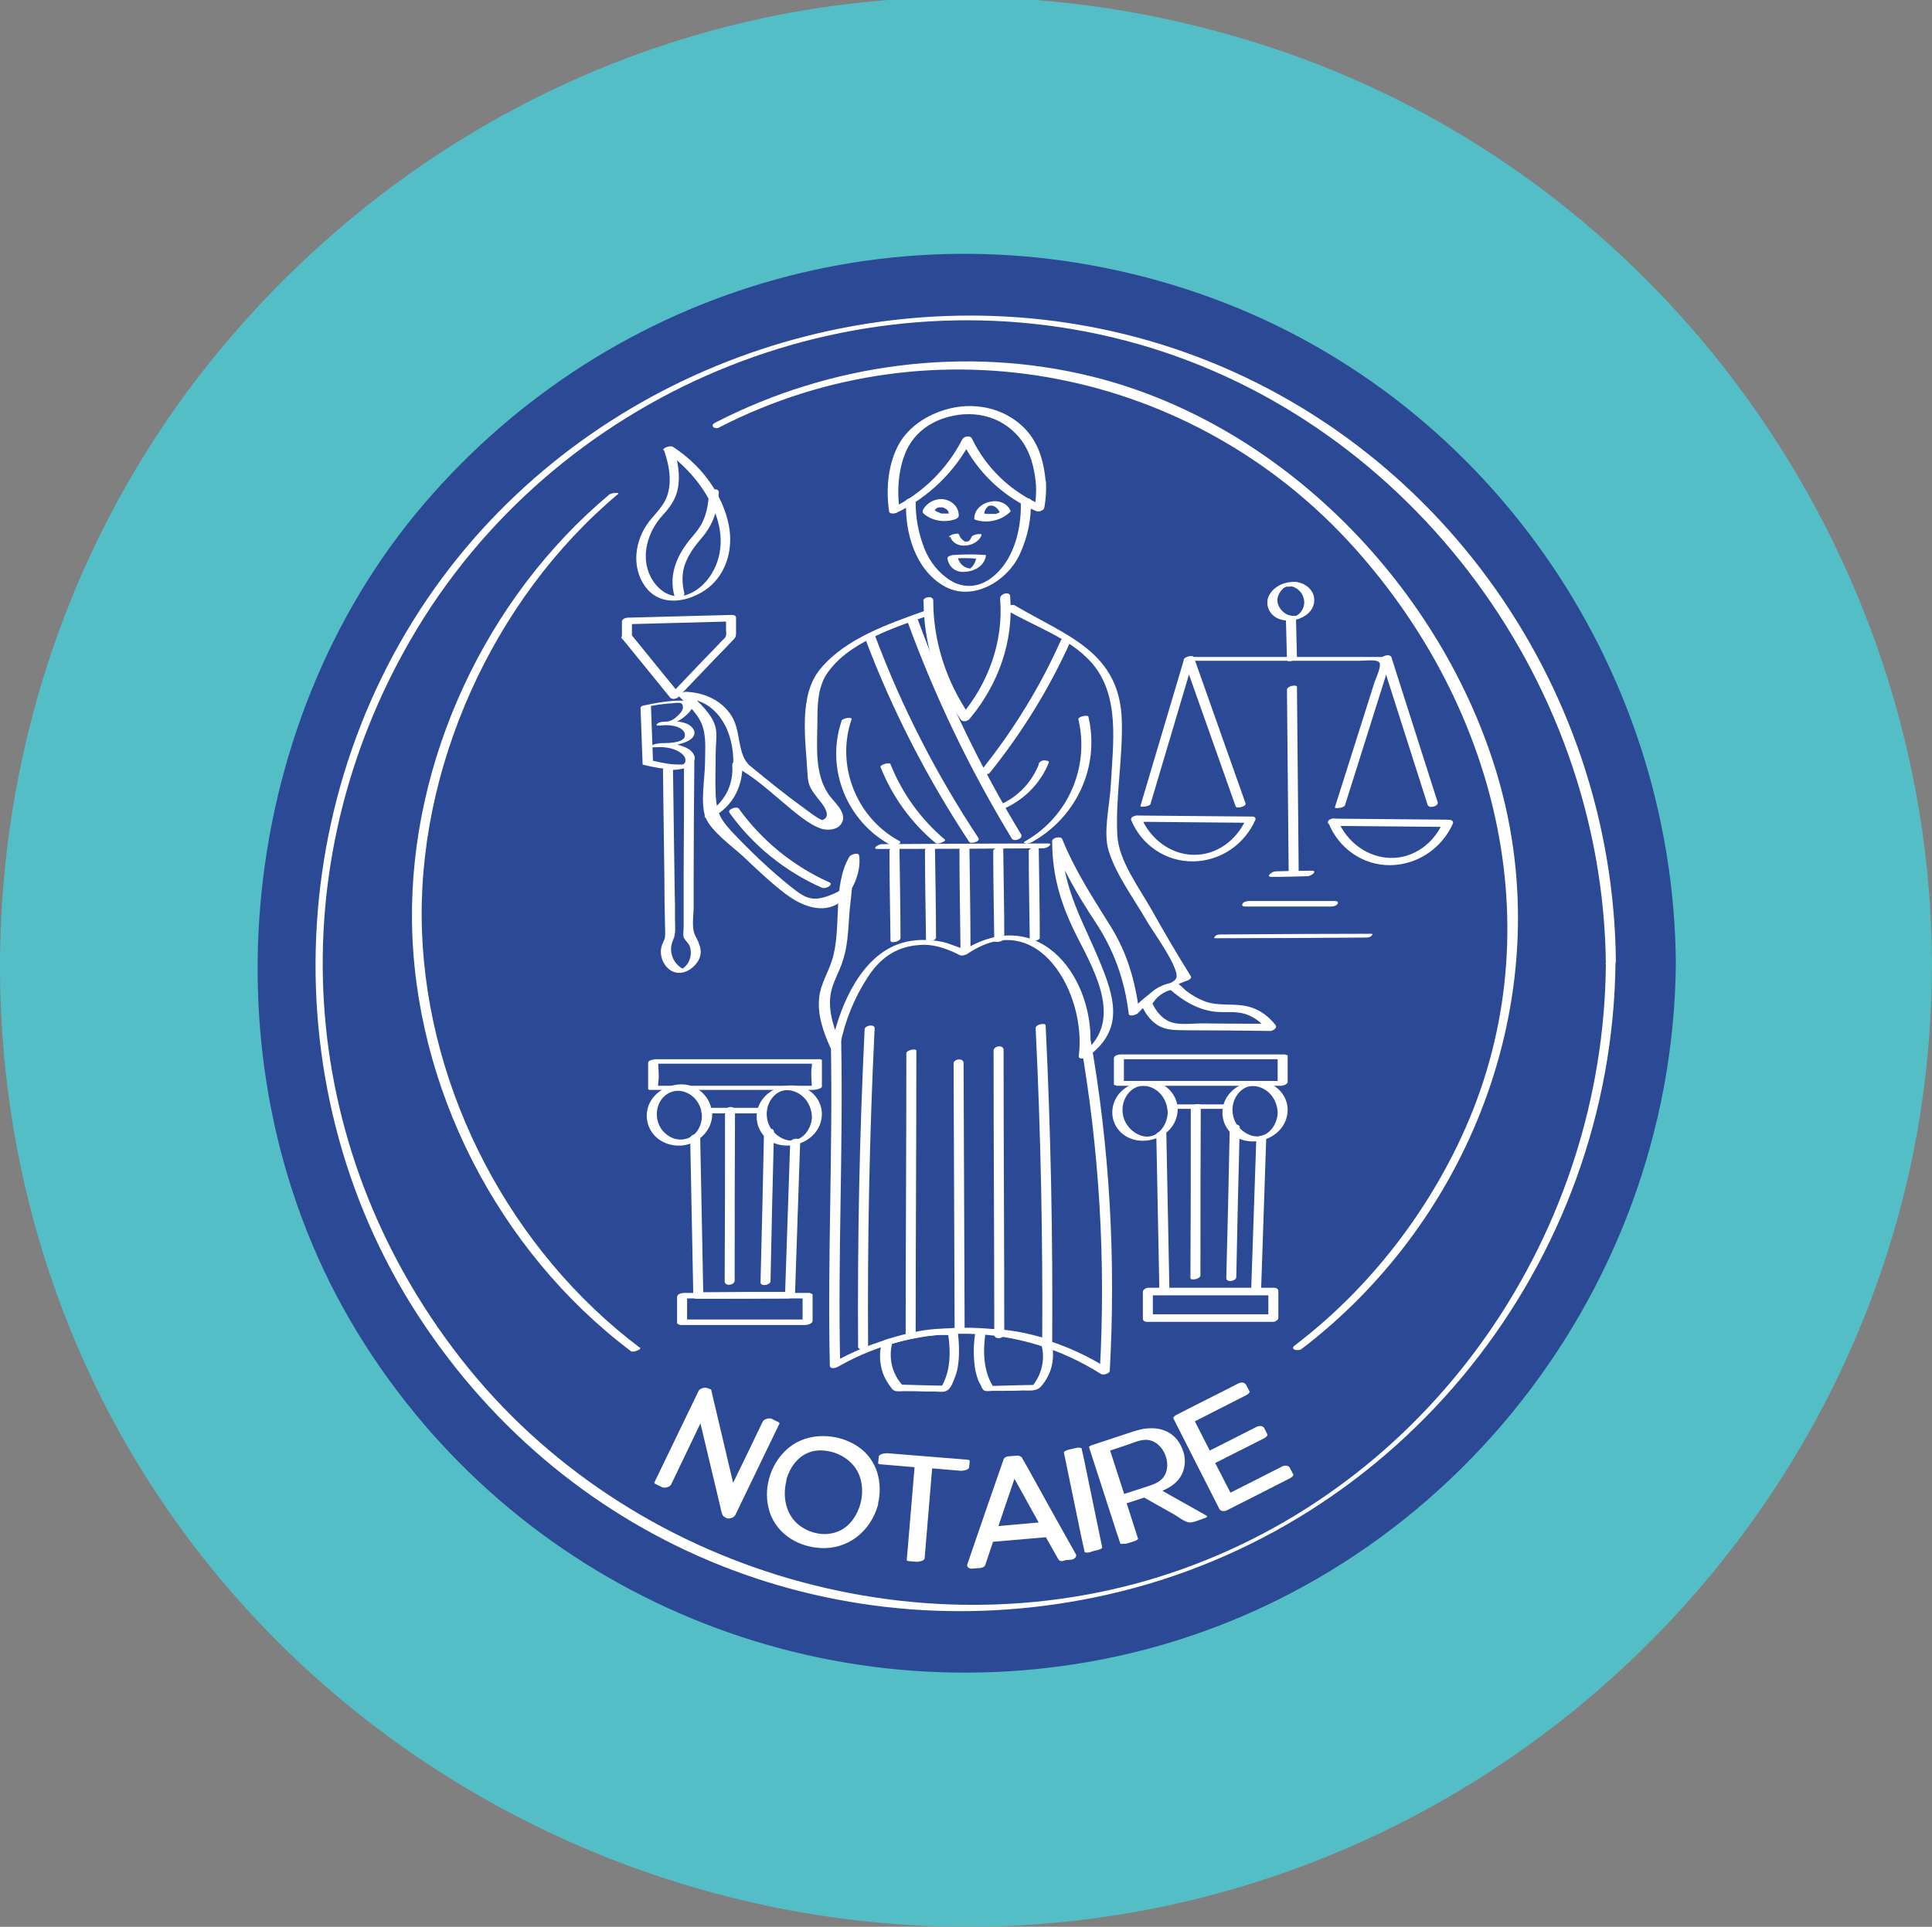 <?xml version="1.0" encoding="UTF-8"?>
<svg id="Calque_1" data-name="Calque 1" xmlns="http://www.w3.org/2000/svg" viewBox="0 0 56.04 55.9">
  <rect x="0" y="0" width="56.04" height="55.9" fill="#808080" stroke="none"/>
  <defs>
    <style>
      .cls-1 {
        fill: #54bec7;
      }

      .cls-1, .cls-2, .cls-3 {
        stroke-width: 0px;
      }

      .cls-2 {
        fill: #fff;
      }

      .cls-3 {
        fill: #2c4996;
      }
    </style>
  </defs>
  <g>
    <circle class="cls-1" cx="27.99" cy="27.95" r="27.9"/>
    <path class="cls-1" d="M55.75,27.98c-.07,11.62-7.42,22.28-18.42,26.21s-23.69.25-31-8.88C-.81,36.38-1.72,23.59,4.1,13.74,10.22,3.39,22.65-1.93,34.37.86c12.46,2.97,21.3,14.38,21.38,27.12,0,.06.29.01.29-.08-.07-11.93-7.81-22.77-19.17-26.52s-23.07-.08-30.39,8.65C-1.27,19.26-2.17,32.85,4.33,43c6.25,9.77,18.18,14.71,29.51,12.29s20.1-11.69,21.87-23.04c.22-1.44.33-2.88.33-4.34,0-.06-.29-.01-.29.08Z"/>
  </g>
  <g>
    <g>
      <circle class="cls-3" cx="27.99" cy="27.95" r="20.47"/>
      <path class="cls-3" d="M48.32,27.96c-.07,8.46-5.34,16.2-13.33,19.13s-17.35.35-22.76-6.31-6.02-15.91-1.77-23.15c4.41-7.53,13.39-11.46,21.91-9.57,9.27,2.05,15.87,10.47,15.95,19.9,0,.15.29.1.29-.02-.07-8.67-5.57-16.57-13.81-19.42s-17.05-.29-22.52,6.12-6.49,16.5-1.93,23.99,13.22,11.15,21.63,9.51c9.59-1.88,16.55-10.47,16.63-20.2,0-.15-.29-.1-.29.02Z"/>
    </g>
    <g>
      <path class="cls-2" d="M30.33,13.97c-.04-.49-.16-.97-.46-1.37-.37-.48-.94-.76-1.53-.81-.83-.08-1.81.33-2.24,1.05-.34.58-.41,1.34-.31,2,.01.08.16.06.21.04.93-.45,1.7-1.19,2.18-2.12l-.28.03c.45.92,1.22,1.64,2.16,2.04.07.03.22-.02.23-.1.05-.25.06-.5.05-.75,0-.12-.3-.05-.29.08.01.24,0,.47-.05.7l.23-.1c-.89-.38-1.62-1.07-2.04-1.94-.05-.1-.24-.06-.28.03-.44.86-1.15,1.56-2.03,1.99l.21.04c-.07-.51-.04-1.07.14-1.56.19-.53.6-.9,1.13-1.08.79-.27,1.66-.11,2.21.56.32.39.44.88.48,1.37,0,.12.3.05.29-.08Z"/>
      <path class="cls-2" d="M26.28,14.55c-.03.9.26,1.95,1.08,2.44s1.85-.11,2.22-.91c.23-.5.34-1.02.32-1.57,0-.09-.29-.04-.29.08.02.77-.21,1.7-.86,2.18-.36.27-.79.31-1.18.07-.34-.21-.6-.54-.75-.91-.18-.45-.27-.93-.26-1.42,0-.12-.29-.06-.29.04h0Z"/>
      <path class="cls-2" d="M27.08,14.86s0-.02.02-.03c0,0,.02-.03,0-.01.01-.02.02-.03.04-.05,0,0,.02-.01,0,0,0,0,.02-.01.02-.02,0,0,.03-.02.03-.02-.02,0-.02.01,0,0,0,0,0,0,.01,0,0,0,.02,0,.02-.01.01,0,0,0-.01,0,0,0,0,0,.02,0,0,0,.02,0,.03,0,.03,0-.03,0,0,0,0,0,.03,0,.03,0h-.02s.01,0,.02,0c0,0,.02,0,.03,0,0,0,.01,0,.02,0-.01,0-.02,0,0,0,.02,0,.04.01.05.02-.02,0,0,0,0,0,0,0,.01,0,.02.01.02.01.03.02.05.03-.02-.01,0,0,0,0,0,0,.01.02.02.02.01.01.02.03.03.05,0,0,0,0,0,.01,0,0,0,0,0,0,0,0,0,.02.01.02,0,.02.01.04.02.06,0,.01,0,.02,0,.03,0,0,0,.03,0,.02l.12-.11s-.04.01-.07.02c0,0-.01,0-.02,0-.02,0,.01,0,.01,0,0,0-.04,0-.05,0-.02,0-.04,0-.06,0,0,0-.03,0-.01,0,.02,0-.02,0-.02,0-.02,0-.04,0-.06,0-.01,0-.02,0-.04,0,.02,0,0,0-.01,0-.04,0-.07-.02-.11-.04,0,0-.02,0-.03-.01.01,0,0,0,0,0-.02,0-.03-.02-.05-.03-.04-.02-.08-.05-.12-.09-.02-.02-.07-.02-.1-.02-.04,0-.08.02-.11.04-.05.04-.07.1-.02.15.24.21.6.27.9.17.04-.01.12-.05.12-.11,0-.11-.04-.22-.11-.3-.08-.09-.19-.15-.3-.17-.25-.05-.52.09-.63.31-.03.06.03.11.09.12.07,0,.16-.02.19-.09Z"/>
      <path class="cls-2" d="M29.31,14.81c-.11-.23-.37-.31-.61-.25-.23.05-.43.23-.44.47,0,.02,0,.04.03.05.34.11.73.03.99-.21.02-.01.04-.04.03-.06s-.04-.03-.06-.04c-.07-.01-.15,0-.2.05-.01.01-.03.02-.04.04,0,0,0,0-.01,0-.02.02.02-.01,0,0-.01,0-.02.02-.04.02-.01,0-.03.01-.04.02-.02,0,.02,0,0,0,0,0-.02,0-.03.01,0,0-.01,0-.02,0,0,0-.04.01-.02,0,.02,0,0,0-.01,0-.01,0-.02,0-.03,0-.01,0-.02,0,0,0,0,0-.02,0-.03,0-.01,0-.02,0-.03,0,0,0-.03,0-.02,0,.02,0-.02,0-.02,0,0,0-.02,0-.02,0,0,0-.02,0-.03,0-.02,0,.02,0,0,0-.03,0-.06,0-.09-.01-.01,0-.02,0-.04,0-.01,0,0,0,0,0,0,0-.01,0-.02,0l.03.05c0-.08.03-.15.07-.21,0,0,.01-.01.02-.02,0,0,0,0,.01-.01,0,0,0,0,0,0,0,0,.01-.01.02-.02,0,0,.02-.02,0,0,0,0,.02-.01.03-.02.02-.01-.02,0,0,0,0,0,.03-.01.01,0s.01,0,.02,0c.02,0-.03,0,0,0,.03,0-.03,0,0,0,.01,0,.02,0,.03,0-.02,0,0,0,0,0,.01,0,.02,0,.03,0,0,0,.02,0,0,0,.02,0,.04.01.06.02.06.03.12.09.15.16.03.05.12.04.16.03.03,0,.15-.05.13-.11Z"/>
      <path class="cls-2" d="M27.56,15.57c.06.17.22.26.4.26.2,0,.43-.1.51-.3.02-.05-.1-.04-.12-.03-.04,0-.08.02-.11.03-.02.01-.05.02-.06.05-.01.02-.02.05-.04.07,0,.01-.02.02-.03.04,0,0-.01,0-.02.01.01,0,0,0,0,0,0,0-.01.01-.02.01.01,0,.02,0,0,0s.03-.01,0,0c-.03.01.03,0,0,0s.04,0,0,0c-.01,0-.01,0,0,0,.01,0,.01,0,0,0-.02,0,0,0,0,0,0,0-.02,0-.03,0,.01,0,0,0,0,0,0,0-.01,0-.02,0s-.01,0-.02,0c0,0-.02,0-.01,0-.03-.01-.05-.03-.07-.05-.05-.04-.08-.09-.1-.15-.02-.05-.13-.02-.16-.01-.03,0-.07.02-.1.04-.01,0-.04.03-.03.05h0Z"/>
      <path class="cls-2" d="M27.56,16.21c.26-.02.52-.03.78,0h-.03c-.01.07-.05.16-.11.23-.02.02-.04.03-.05.05.01,0-.02.01-.02,0-.02.01,0-.01-.01,0h.01s-.01,0,0,0h.02s-.01,0,0,0h-.01s.01,0,0,0c0,0-.03,0-.02,0-.19-.02-.33-.19-.35-.37,0-.04-.14,0-.16,0-.03,0-.14.03-.13.08.02.12.08.23.17.3.1.08.23.1.35.09.28-.02.56-.18.6-.48,0,0-.01-.01-.03-.01-.3-.02-.59-.02-.89,0-.06,0-.15.02-.19.07s.04.04.07.04Z"/>
      <path class="cls-2" d="M26.79,17.44c0,1.23.38,2.42,1.08,3.44.06.08.2.04.25-.02.84-1,1.29-2.26,1.18-3.57-.01-.14-.3-.07-.29.08.1,1.25-.34,2.45-1.14,3.4l.25-.02c-.67-.98-1.05-2.13-1.05-3.33,0-.15-.29-.11-.29.02h0Z"/>
      <path class="cls-2" d="M26.83,17.72c-1.04.37-2.3.8-3.03,1.68-.65.77-.43,2.08-.38,3.01.02.37.06.43.3.75.09.11.45.51.14.63-.06.02-.51-.32-.57-.37-.52-.37-1.03-.79-1.52-1.19-.4-.32-.26-1-.55-1.46s-.8-.68-1.33-.7c-.04,0-.27.07-.19.14.23.21.51.47.64.76.16.36.11.77.11,1.15,0,.44-.14,1.17.01,1.58s.79.86,1.1,1.15c.39.37.79.75,1.22,1.08.37.28.88.53,1.35.37.53-.18.87-.96.79-1.48-.02-.11-.25-.02-.28.03-.51.86-.21,2.1-.51,3.02-.12.37-.33.69-.37,1.08-.05.5.12.98.32,1.43.04.1.27.03.29-.06.14-.71.41-1.37.8-1.97s.89-.93,1.64-.94c.35,0,.72.14,1.03.3.06.03.15,0,.21-.03,2.08-1.42,3.48,1.19,3.24,2.96-.01.11.19.06.24.03,1-.72.86-1.56.44-2.6-.51-1.29-1.17-2.26-1.17-3.71l-.29.06c.33.82.76,1.57,1.25,2.31.55.83.86,1.69.98,2.68.01.1.22.03.26-.01.41-.44.89-.76,1.46-.96.05-.02.11-.07.08-.12-.4-.64-.78-1.29-1.15-1.95-.35-.62-.94-1.4-.98-2.13-.06-1.09.16-2.22.13-3.32-.05-2.02-1.61-2.47-3.11-3.36-.08-.05-.35.07-.23.14.79.47,1.79.79,2.43,1.49.88.96.65,2.39.59,3.59-.03.59-.23,1.36-.06,1.91.21.68.72,1.37,1.08,1.99.17.31,1.06,1.5.86,1.73-.14.16-.55.27-.72.4-.22.16-.41.34-.6.53h.26c-.11-.88-.35-1.7-.81-2.44-.52-.84-1.05-1.64-1.42-2.56-.04-.09-.29-.04-.29.06,0,1.05.27,1.89.74,2.81.55,1.07,1.33,2.49.1,3.38l.24.03c.27-1.96-1.21-4.28-3.37-3.21-.07.03-.15.1-.22.12-.26.07.16.03-.03,0-.22-.04-.44-.17-.67-.21-.47-.09-.98-.07-1.42.14-1.03.49-1.58,1.87-1.78,2.92l.29-.06c-.2-.45-.38-.95-.31-1.45.05-.36.26-.67.36-1.01.18-.55.15-1.12.22-1.69.05-.38.06-.95.26-1.29l-.28.03c.02.15-.01.31-.05.46-.11.4-.16.47-.57.62-.51.19-.72.03-1.11-.28-.6-.48-1.17-1.03-1.7-1.59-.32-.35-.43-.54-.46-1.04-.02-.42,0-.84,0-1.26,0-.23.05-.52-.01-.74-.1-.37-.49-.72-.76-.97l-.19.14c1.04.03,1.5,1.01,1.47,1.93,0,.03,0,.04.03.05.52.27.94.65,1.39,1.03.31.26.78.68,1.16.79.16.04.4.03.52-.11.28-.32-.19-.67-.34-.9-.4-.59-.33-1.37-.32-2.07,0-.47,0-.99.26-1.4.61-.94,2.02-1.38,3.01-1.73.19-.07.02-.17-.12-.12h0Z"/>
      <path class="cls-2" d="M25.09,18.51c.78,2.08,1.8,4.06,3.02,5.91.05.08.34-.01.27-.11-1.22-1.84-2.23-3.81-3-5.87-.04-.1-.33-.02-.29.08h0Z"/>
      <path class="cls-2" d="M26.33,18.05c.8,2.19,1.81,4.29,3.02,6.28.06.1.34,0,.27-.12-1.2-1.98-2.2-4.06-3-6.24-.04-.12-.33-.04-.29.08h0Z"/>
      <path class="cls-2" d="M30.77,18.58c-.6,1.35-1.38,2.61-2.3,3.76-.11.14.16.17.24.08.94-1.17,1.73-2.45,2.34-3.81.07-.15-.23-.14-.28-.03h0Z"/>
      <path class="cls-2" d="M30.13,22.18c-.11.28-.28.53-.49.74-.1.09-.2.18-.31.25-.05.03-.1.06-.15.09-.01,0-.02.01-.03.02,0,0-.04.02-.01,0-.02.01-.04.02-.06.03-.04.02-.12.07-.08.12.04.05.15.03.19,0,.56-.27,1-.73,1.23-1.3.03-.06-.09-.07-.13-.07-.07,0-.14.04-.16.1h0Z"/>
      <path class="cls-2" d="M24.41,20.92c-.47,1.39.16,2.93,1.45,3.61.07.04.34-.07.23-.13-1.25-.67-1.85-2.19-1.39-3.53.03-.08-.26-.04-.29.04h0Z"/>
      <path class="cls-2" d="M25.54,22.25c.34.86.89,1.62,1.6,2.21.06.05.32-.06.27-.1-.7-.59-1.24-1.34-1.58-2.19-.03-.07-.31.02-.29.08h0Z"/>
      <path class="cls-2" d="M25.46,24.63c1.6,0,3.21-.01,4.81-.02.1,0,.31-.14.12-.14-1.6,0-3.21.01-4.81.02-.1,0-.31.14-.12.14h0Z"/>
      <path class="cls-2" d="M31.28,20.87c.33,1.4-.31,2.84-1.55,3.54-.06.03-.02.05.02.06.06.02.16-.03.2-.05,1.28-.72,1.96-2.19,1.62-3.63-.02-.06-.31,0-.29.08h0Z"/>
      <path class="cls-2" d="M25.8,24.68c0,.87.02,1.74.03,2.61,0,.09.29.03.29-.08,0-.87-.02-1.74-.03-2.61,0-.09-.29-.03-.29.08h0Z"/>
      <path class="cls-2" d="M26.83,24.67c0,.87.02,1.74.03,2.61,0,.07.29.02.29-.08,0-.87-.02-1.74-.03-2.61,0-.07-.29-.02-.29.08h0Z"/>
      <path class="cls-2" d="M28.81,24.69c0,.87.02,1.74.03,2.61,0,.06.29.02.29-.08,0-.87-.02-1.74-.03-2.61,0-.06-.29-.02-.29.08h0Z"/>
      <path class="cls-2" d="M29.84,24.68c0,.87.02,1.74.03,2.61,0,.05.29,0,.29-.08,0-.87-.02-1.74-.03-2.61,0-.05-.29,0-.29.08h0Z"/>
      <path class="cls-2" d="M27.83,24.65c0,.95.02,1.9.03,2.85,0,.13.29.08.29-.03,0-.95-.02-1.9-.03-2.85,0-.13-.29-.08-.29.03h0Z"/>
      <path class="cls-2" d="M20.07,20.41c-.03-.06-.1-.07-.16-.08-.11-.01-.23,0-.35,0-.29.02-.57.07-.85.13-.03,0-.14.03-.13.08.02.55.04,1.09.06,1.64,0,0,.01.01.03.01.29.07.59.13.88.12.18,0,.41-.04.54-.17.14-.14.02-.33-.12-.41-.24-.15-.57-.17-.85-.16-.07,0-.15.02-.2.05-.04.03-.04.06.02.06.25,0,.51-.02.76-.09.14-.04.35-.1.42-.24.08-.15-.06-.29-.19-.35-.21-.09-.46-.08-.69-.06-.06,0-.14.02-.18.06-.03.03-.02.05.03.05.24,0,.49-.06.69-.2.11-.08.37-.29.31-.46-.03-.06-.31.03-.29.08.05.12-.1.26-.18.33-.1.09-.21.14-.34.14l-.16.11c.17-.02.36-.02.53.04.11.04.25.14.21.28-.02.08-.11.12-.18.14-.17.05-.36.05-.54.05l-.19.11c.22,0,.46,0,.67.1.13.06.31.18.25.35,0,.02-.02.04-.04.06,0,0-.01.01-.01,0,0,0,0,0,.01,0-.02,0,0,0-.03,0,0,0-.01,0-.03,0-.03,0-.06,0-.1,0-.15,0-.3-.02-.45-.05-.1-.02-.21-.04-.31-.07h.03c-.02-.53-.04-1.08-.06-1.63l-.13.08c.21-.05.42-.08.64-.1.09,0,.19-.02.28-.02.04,0,.1,0,.12.05.04.07.31-.04.29-.08Z"/>
      <path class="cls-2" d="M19.23,22.33c.01,1.02.03,2.04.04,3.05,0,.5.01,1,.02,1.5,0,.12.02.27-.02.38-.02.05-.05.11-.07.16-.05.15-.04.32.03.47.21.44.68.43.97.06.22-.28.11-.53-.03-.8-.12-.23-.05-.57-.05-.83s0-.52,0-.77c0-1.15.01-2.31.02-3.46,0-.07-.25.02-.28.05-.09.11-.3.08-.43.09-.08,0-.31.13-.13.12.27-.02.63,0,.82-.23l-.28.05c0,1.05,0,2.11-.01,3.16,0,.52,0,1.03,0,1.55,0,.09-.02.23,0,.31.04.1.14.16.18.27.09.28-.04.6-.33.7l.19-.02c-.33-.14-.5-.52-.35-.86.09-.19.06-.38.06-.6,0-.28,0-.56-.01-.84-.02-1.2-.03-2.39-.05-3.59,0-.05-.29,0-.29.08Z"/>
      <path class="cls-2" d="M18.05,18.53c.46.57.93,1.14,1.39,1.71.06.07.2.03.25-.03.35-.37.71-.74,1.06-1.11.18-.18.36-.37.53-.55.08-.08.07-.14.07-.25v-.38c0-.07-.07-.08-.13-.08-1.01.03-2.01.05-3.02.08-.05,0-.16.04-.16.11v.47c0,.14.29.08.29-.03v-.47l-.16.11c1.01-.03,2.01-.05,3.02-.08l-.13-.08v.33s.01.12,0,.16c-.02.06-.05.09-.1.13-.17.18-.34.36-.51.53-.33.35-.67.7-1,1.05l.25-.03c-.46-.57-.93-1.14-1.39-1.71-.07-.09-.35.02-.27.12Z"/>
      <path class="cls-2" d="M19.26,13.06c.14.4.23.85.11,1.27-.1.34-.34.54-.55.81-.41.54-.51,1.31-.11,1.87.45.63,1.3.46,1.84.04.58-.47.74-1.25.56-1.95-.23-.89-.82-1.63-1.58-2.13-.07-.05-.33.07-.27.1,1.07.71,2.16,2.29,1.38,3.58-.18.3-.51.59-.87.64-.4.06-.73-.23-.9-.56-.3-.6-.08-1.31.35-1.78.21-.23.38-.46.44-.77.08-.4,0-.81-.13-1.2-.03-.08-.31,0-.29.08Z"/>
      <path class="cls-2" d="M19.85,17.21c-.07-.29-.08-.59.03-.87s.28-.51.47-.73c.33-.38.48-.82.5-1.33,0-.14-.29-.09-.29.03-.01.29-.06.59-.19.85-.1.2-.24.35-.38.52-.37.47-.59,1-.43,1.6.03.12.32.05.29-.08h0Z"/>
      <path class="cls-2" d="M20.65,23.72c.3-.16.55-.4.7-.7.14-.28.2-.59.18-.9,0-.07-.13-.06-.17-.05-.06.02-.13.06-.12.13.02.26-.03.54-.15.78-.08.15-.18.29-.31.41-.05.04-.1.08-.15.12-.02.02-.04.03-.07.04-.01,0-.02.01-.04.02-.03.02.02,0,0,0-.05.03-.11.08-.07.14.04.05.15.04.19.01h0Z"/>
      <path class="cls-2" d="M21.16,23.58c.68.95,1.61,1.7,2.67,2.17.06.03.15.01.21-.03.04-.02.09-.09.02-.12-1.05-.47-1.96-1.21-2.63-2.14-.06-.08-.34.02-.27.12h0Z"/>
      <path class="cls-2" d="M33.11,29.16c.1.22.24.43.45.57.28.18.57.15.89.16.8,0,1.6.01,2.4.02.07,0,.21-.09.15-.17-.24-.31-.57-.52-.96-.57-.36-.05-.72.01-1.07-.11-.19-.07-.37-.17-.53-.29-.1-.07-.2-.2-.3-.25-.07-.03-.12-.02-.19,0-.35.07-.65.29-.82.6-.08.14.22.15.28.03.13-.23.35-.4.61-.44l-.1-.02c.37.33.81.6,1.31.66.26.03.52-.01.78.04.3.06.55.24.74.48l.15-.17c-.68,0-1.36,0-2.04-.01-.29,0-.66.06-.93-.05-.24-.1-.4-.31-.51-.54-.06-.13-.35-.04-.29.08Z"/>
      <path class="cls-2" d="M24.1,30.25c.06,3.13-.1,6.25-.03,9.37,0,.11.18.07.24.03,2.37-1.36,5.33-1.25,7.62.21.06.04.25,0,.26-.09.18-3.24,0-6.49-.57-9.68-.02-.11-.31-.04-.29.08.56,3.18.75,6.41.57,9.64l.26-.09c-2.42-1.55-5.55-1.59-8.03-.17l.24.03c-.07-3.13.09-6.25.03-9.37,0-.13-.29-.07-.29.03h0Z"/>
      <path class="cls-2" d="M25.08,29.86c-.15,3.07-.21,6.14-.19,9.21,0,.13.29.08.29-.03-.02-3.07.04-6.14.19-9.21,0-.13-.29-.08-.29.03h0Z"/>
      <path class="cls-2" d="M26.29,30.56c0,2.75-.02,5.49-.02,8.24,0,.07.29.02.29-.08,0-2.75.02-5.49.02-8.24,0-.07-.29-.02-.29.08h0Z"/>
      <path class="cls-2" d="M30.04,29.83c.15,3.06.21,6.13.19,9.19,0,.12.29.06.29-.04.02-3.08-.04-6.16-.19-9.23,0-.09-.3-.03-.29.08h0Z"/>
      <path class="cls-2" d="M28.82,30.48c0,2.75.02,5.49.02,8.24,0,.16.29.12.29-.02,0-2.75-.02-5.49-.02-8.24,0-.16-.29-.12-.29.02h0Z"/>
      <path class="cls-2" d="M27.66,30.86c.01,2.57.02,5.15.03,7.72,0,.16.3.12.29-.02-.01-2.57-.02-5.15-.03-7.72,0-.16-.3-.12-.29.02h0Z"/>
      <path class="cls-2" d="M25.58,38.96c-.08.27-.07.57.02.85.05.15.13.29.22.41.03.04.06.09.11.12.07.04.21.02.29.02.2,0,.4,0,.6.01.09,0,.19,0,.28,0s.21.02.3,0c.15-.03.22-.21.27-.34.05-.12.09-.24.11-.36.06-.35.04-.71,0-1.06,0-.04-.06-.05-.09-.05-.67-.06-1.34.1-1.98.3-.05.01-.14.06-.12.12s.12.06.17.04c.59-.18,1.2-.33,1.83-.28l-.09-.05c.08.54.08,1.11-.22,1.59l.19-.08c-.45,0-.91-.02-1.36-.03l.08.03c-.32-.34-.43-.82-.3-1.27.03-.12-.26-.08-.29.03Z"/>
      <path class="cls-2" d="M30.2,38.98c.13.45.02.93-.3,1.28l.19-.08c-.45,0-.91.02-1.36.03l.08.02c-.3-.47-.3-1.06-.22-1.6l-.17.09c.61-.05,1.23.11,1.81.28.07.02.15,0,.2-.03.03-.02.1-.08.03-.1-.65-.2-1.32-.35-2-.3-.05,0-.16.04-.17.09-.05.31-.06.63-.02.95.01.12.04.24.08.36.02.07.05.14.09.2.02.05.05.12.09.16.06.05.2.02.27.02.1,0,.2,0,.3,0,.2,0,.39,0,.59-.01.18,0,.38.03.51-.12.09-.1.16-.22.22-.34.14-.3.16-.66.07-.98-.03-.09-.32-.01-.29.08Z"/>
      <g>
        <path class="cls-2" d="M37.26,31.36h-4.75l.09.03v-.77l-.2.11h4.75l-.09-.03v.77c0,.07.29.02.29-.08v-.77s-.07-.03-.09-.03h-4.75c-.06,0-.2.03-.2.11v.77s.07.03.09.03h4.75c.09,0,.31-.14.12-.14Z"/>
        <path class="cls-2" d="M36.95,38.13h-3.64l.13.1v-.77l-.16.12h3.64l-.13-.1v.77c0,.15.29.11.29-.02v-.77c0-.08-.07-.1-.13-.1h-3.64c-.06,0-.16.05-.16.12v.77c0,.08.07.1.13.1h3.64c.17,0,.22-.22.02-.22Z"/>
        <path class="cls-2" d="M33.87,32.27c0,.27-.17.59-.44.68s-.57-.08-.72-.29c-.18-.24-.2-.58-.05-.84.14-.24.38-.37.65-.3.34.09.55.41.56.75,0,.06.29.01.29-.08,0-.36-.25-.69-.6-.79-.37-.11-.83.02-1.09.32-.24.28-.28.69-.07,1,.22.32.61.43.98.35.43-.09.77-.42.78-.88,0-.06-.29-.01-.29.08Z"/>
        <path class="cls-2" d="M37.06,32.27c0,.27-.16.57-.43.67s-.57-.07-.73-.28c-.18-.24-.2-.58-.05-.84.14-.24.38-.37.65-.29.34.09.55.41.56.75,0,.07.29.02.29-.08,0-.36-.25-.69-.6-.79-.38-.11-.83.01-1.09.32-.24.28-.27.69-.07,1,.21.33.61.44.98.36.43-.09.77-.43.78-.88,0-.07-.29-.02-.29.08Z"/>
        <path class="cls-2" d="M33.94,32.17c.53,0,1.06,0,1.58,0,.06,0,.16-.02.19-.07.04-.05-.03-.06-.07-.06-.53,0-1.06,0-1.58,0-.06,0-.16.02-.19.07-.04.05.03.06.07.06h0Z"/>
        <path class="cls-2" d="M33.54,32.92c.03,1.53.06,3.06.09,4.58,0,.03.07.03.09.03.89,0,1.77,0,2.66-.01.06,0,.2-.03.2-.11.05-1.48.1-2.96.15-4.44,0-.06-.29-.02-.29.08-.05,1.48-.1,2.96-.15,4.44l.2-.11c-.89,0-1.77,0-2.66.01l.09.03c-.03-1.53-.06-3.06-.09-4.58,0-.07-.29-.02-.29.08h0Z"/>
        <path class="cls-2" d="M34.54,32.15c0,1.64,0,3.28-.01,4.93,0,.08.29.03.29-.08,0-1.64,0-3.28.01-4.93,0-.08-.29-.03-.29.08h0Z"/>
        <path class="cls-2" d="M35.67,32.74c-.03,1.45-.06,2.89-.1,4.34,0,.14.29.09.29-.03.03-1.45.06-2.89.1-4.34,0-.14-.29-.09-.29.03h0Z"/>
      </g>
      <g>
        <path class="cls-2" d="M23.79,31.5h-4.63s-.08,0-.11,0c-.04-.01.04.05.04.02,0-.03,0-.06,0-.09.04-.21,0-.46,0-.67l-.24.1h4.63s.08,0,.11,0c.04.01-.04-.05-.04-.02,0,.03,0,.06,0,.09-.04.21,0,.46,0,.67,0,.04.29,0,.29-.08v-.77s-.04-.02-.05-.02h-4.75c-.05,0-.24.02-.24.1v.77s.04.02.05.02h4.75c.06,0,.33-.12.19-.12Z"/>
        <path class="cls-2" d="M23.48,38.28h-3.64l.09.04v-.77l-.2.12h3.64l-.09-.04v.77c0,.08.29.03.29-.08v-.77s-.07-.04-.09-.04h-3.64c-.07,0-.2.03-.2.12v.77s.07.04.09.04h3.64c.1,0,.31-.15.12-.15Z"/>
        <path class="cls-2" d="M20.36,32.37c0,.28-.15.57-.43.66s-.55-.03-.72-.24c-.18-.23-.21-.56-.07-.82.13-.23.38-.37.65-.31.33.07.56.38.57.71,0,.13.29.08.29-.03,0-.38-.24-.7-.59-.83s-.82,0-1.08.29-.29.7-.09,1.02.61.47.98.4c.43-.08.78-.44.79-.89,0-.13-.29-.08-.29.03Z"/>
        <path class="cls-2" d="M23.55,32.39c0,.27-.16.57-.43.67s-.57-.07-.73-.28c-.18-.24-.2-.58-.05-.84.14-.24.38-.37.65-.29.34.09.55.41.56.75,0,.07.29.02.29-.08,0-.36-.25-.69-.6-.79-.38-.11-.83.01-1.09.32-.24.28-.27.69-.07,1,.21.33.61.44.98.36.43-.09.77-.43.78-.88,0-.07-.29-.02-.29.08Z"/>
        <path class="cls-2" d="M20.43,32.3c.53,0,1.06,0,1.58,0,.06,0,.16-.02.19-.08s-.03-.08-.08-.08c-.53,0-1.06,0-1.58,0-.06,0-.16.02-.19.08s.03.08.08.08h0Z"/>
        <path class="cls-2" d="M20.02,33.02c.03,1.53.06,3.06.09,4.58,0,.05.04.08.09.08.89,0,1.77,0,2.66-.01.06,0,.2-.03.2-.11.05-1.48.1-2.96.15-4.44,0-.14-.29-.09-.29.03-.05,1.48-.1,2.96-.15,4.44l.2-.11c-.89,0-1.77,0-2.66.01l.09.08c-.03-1.53-.06-3.06-.09-4.58,0-.14-.29-.09-.29.03h0Z"/>
        <path class="cls-2" d="M21.03,32.24c0,1.64,0,3.28-.01,4.93,0,.16.29.12.29-.02,0-1.64,0-3.28.01-4.93,0-.16-.29-.12-.29.02h0Z"/>
        <path class="cls-2" d="M22.16,32.86c-.03,1.45-.06,2.89-.1,4.34,0,.14.29.08.29-.03.03-1.45.06-2.89.1-4.34,0-.14-.29-.08-.29.03h0Z"/>
      </g>
      <path class="cls-2" d="M33.37,23.33c.42-1.41.84-2.83,1.26-4.24l-.24.08h5.05c.13,0,.51-.05.57.05.07.11-.1.45-.14.57-.12.39-.25.78-.37,1.17-.26.82-.52,1.64-.78,2.46-.02.05.26.02.29-.05.45-1.43.9-2.85,1.35-4.28,0-.03-.03-.03-.05-.03h-5.73c-.05,0-.22.02-.24.08-.42,1.41-.84,2.83-1.26,4.24-.02.05.26.02.29-.05h0Z"/>
      <path class="cls-2" d="M40.07,19.15c.45,1.4.89,2.8,1.34,4.2.04.12.33.04.29-.08-.45-1.4-.89-2.8-1.34-4.2-.04-.12-.33-.04-.29.08h0Z"/>
      <path class="cls-2" d="M34.34,19.15c.5,1.41,1,2.83,1.5,4.24.03.09.32,0,.29-.08-.5-1.41-1-2.83-1.5-4.24-.03-.09-.32,0-.29.08h0Z"/>
      <path class="cls-2" d="M32.81,23.79c.3.73,1.01,1.21,1.8,1.2s1.49-.49,1.8-1.2c.03-.06-.02-.1-.08-.1-1.11-.01-2.21-.02-3.32-.03-.06,0-.16.02-.19.08-.02.06.02.1.08.1,1.11.01,2.21.02,3.32.03l-.08-.1c-.27.6-.84,1.04-1.52,1.03s-1.27-.48-1.52-1.09c-.05-.11-.33-.03-.29.08Z"/>
      <path class="cls-2" d="M38.54,23.89c.3.73,1,1.22,1.79,1.21s1.49-.49,1.81-1.2c.04-.09-.06-.12-.13-.12-1.11-.01-2.21-.02-3.32-.03-.17,0-.22.21-.03.21,1.11.01,2.21.02,3.32.03l-.13-.12c-.27.6-.84,1.03-1.51,1.02s-1.27-.46-1.53-1.08c-.05-.13-.34-.05-.29.08Z"/>
      <path class="cls-2" d="M37.33,20.01c.02,1.79.03,3.59.05,5.38l.2-.12c-.19,0-.39,0-.58.01l-.11.16c.35,0,.7-.01,1.04-.02.1,0,.31-.16.11-.16-.35,0-.7.01-1.04.02-.1,0-.31.16-.11.16s.39,0,.58-.01c.07,0,.2-.03.2-.12-.02-1.79-.03-3.59-.05-5.38,0-.08-.29-.03-.29.08h0Z"/>
      <path class="cls-2" d="M37.3,17.98c.01.39.02.78.03,1.17,0,.07.29.02.29-.08-.01-.39-.02-.78-.03-1.17,0-.07-.29-.02-.29.08h0Z"/>
      <path class="cls-2" d="M37.57,16.88c-.28-.01-.59.11-.74.36-.13.21-.07.48.12.63.38.31,1.21.06,1.17-.5-.02-.28-.29-.47-.55-.49-.07,0-.15.02-.2.05-.05.03-.04.07.02.07.18.01.35.14.41.31.07.18.02.38-.13.51-.03.02-.05.04-.09.05.02,0,0,0-.01,0-.02,0,.03,0-.01,0,0,0,.03,0,0,0-.04,0,.02,0-.02,0-.08,0-.17-.02-.24-.06-.16-.1-.28-.28-.24-.47.02-.1.08-.19.15-.26.02-.02.04-.03.06-.04.02-.01-.02.01.02-.01,0,0,.04-.02.02-.01,0,0,.03-.01,0,0,0,0,.05-.01.02,0,.01,0,.03,0,.05,0,.07,0,.15-.02.2-.05.04-.03.04-.07-.02-.07Z"/>
      <path class="cls-2" d="M36.12,26.3h2.49c.06,0,.16-.02.19-.08s-.02-.08-.08-.08h-2.49c-.06,0-.16.02-.19.08s.02.08.08.08h0Z"/>
      <path class="cls-2" d="M35.27,27.22c1.44,0,2.88-.01,4.31-.02.06,0,.17,0,.2-.05.03-.03.06-.06-.02-.06-1.44,0-2.88.01-4.31.02-.06,0-.17,0-.2.05-.03.03-.06.06.02.06h0Z"/>
    </g>
    <path class="cls-2" d="M46.58,27.98c-.07,7.75-4.92,14.91-12.28,17.54s-16.05.15-20.93-6.1-5.23-14.34-1.46-20.86c4.13-7.15,12.72-10.77,20.73-8.68s13.86,9.7,13.94,18.1c0,.06.29.02.29-.08-.07-8.13-5.38-15.48-13.19-17.91-7.22-2.24-15.31.13-20.17,5.91-5.24,6.24-5.82,15.44-1.38,22.27s12.34,9.81,19.96,8.1c8.57-1.92,14.69-9.62,14.77-18.38,0-.06-.29-.02-.29.08Z"/>
    <g>
      <g>
        <path class="cls-2" d="M18.56,39.1c-3.74-2.82-6.15-7.41-6.32-12.08s2.03-9.62,5.69-12.69c.06-.05-.21-.03-.26.02-3.57,2.99-5.77,7.7-5.72,12.35.05,4.82,2.49,9.59,6.35,12.5.07.05.32-.06.27-.1h0Z"/>
        <path class="cls-2" d="M20.86,12.4c6.25-3.21,13.78-1.7,18.44,3.51,4.19,4.68,5.81,11.26,3.07,17.12-1.09,2.33-2.76,4.44-4.81,6-.16.12.08.18.19.11,5.02-3.83,7.49-10.46,5.7-16.59-1.6-5.47-6.23-10.26-11.79-11.63-3.66-.9-7.57-.38-10.91,1.34-.18.09-.02.21.12.14h0Z"/>
      </g>
      <g>
        <g>
          <path class="cls-2" d="M20.49,40.37l.72,3.05,1.06-2.19.2.1-1.28,2.65-.08-.04-.73-3.05-1.05,2.19-.2-.1,1.28-2.65.09.04Z"/>
          <path class="cls-2" d="M20.35,40.41c.21.89.42,1.78.63,2.67l.09.38c.02.1.26,0,.29-.06.35-.73.7-1.46,1.06-2.19l-.26.09.2.1-.03-.04c-.43.88-.85,1.77-1.28,2.65l.26-.09s-.05-.02-.07-.03c0,0,.02.03.01.01,0-.01,0-.03-.01-.05,0-.06-.03-.13-.05-.19l-.17-.72-.4-1.67-.1-.41c-.02-.1-.26,0-.29.06-.35.73-.7,1.46-1.05,2.19l.26-.09-.2-.1.03.04c.43-.88.85-1.77,1.28-2.65l-.26.09.09.04c.07.04.34-.08.23-.13l-.09-.04c-.07-.03-.23.01-.26.09-.43.88-.85,1.77-1.28,2.65,0,.02.01.04.03.04l.2.1c.07.03.23-.01.26-.09.35-.73.7-1.46,1.05-2.19l-.29.06c.22.92.44,1.85.66,2.77.02.08.03.16.06.23.02.06.05.07.12.11s.23-.01.26-.09c.43-.88.85-1.77,1.28-2.65,0-.02-.01-.04-.03-.04l-.2-.1c-.07-.03-.23.01-.26.09-.35.73-.7,1.46-1.06,2.19l.29-.06c-.21-.89-.42-1.78-.63-2.67l-.09-.38c-.02-.09-.31-.01-.29.08Z"/>
        </g>
        <g>
          <path class="cls-2" d="M25.31,43.67c-.2.75-.86,1.34-1.82,1.09s-1.25-1.1-1.05-1.85c.2-.76.86-1.34,1.82-1.09.96.25,1.26,1.08,1.05,1.85ZM22.65,42.98c-.16.64.08,1.38.89,1.59.81.21,1.39-.31,1.55-.95.17-.66-.08-1.37-.89-1.58-.82-.21-1.38.27-1.55.95Z"/>
          <g>
            <path class="cls-2" d="M25.16,43.69c-.15.56-.59,1.03-1.2,1.04s-1.19-.36-1.37-.96c-.15-.51-.02-1.12.34-1.52.42-.47,1.12-.47,1.65-.17.57.33.74.99.59,1.61-.03.13.26.09.29-.03.16-.63-.01-1.31-.57-1.69-.59-.4-1.45-.43-2.01.03-.5.41-.74,1.11-.59,1.74.16.7.8,1.13,1.5,1.17.81.05,1.47-.49,1.68-1.26.04-.13-.26-.09-.29.03Z"/>
            <path class="cls-2" d="M22.51,42.99c-.13.54.02,1.13.49,1.46.52.36,1.27.35,1.76-.06.42-.36.63-.97.5-1.51-.14-.61-.72-.97-1.32-1-.71-.03-1.25.44-1.43,1.11-.03.13.26.09.29-.03.12-.46.45-.86.95-.88s1.02.27,1.19.76c.15.44.04.97-.26,1.32-.35.41-.93.44-1.38.17-.48-.28-.62-.85-.49-1.37.03-.13-.26-.09-.29.03Z"/>
          </g>
        </g>
        <g>
          <path class="cls-2" d="M26.68,42.52l-1.06-.09.02-.2,2.35.19-.02.2-1.06-.09-.23,2.73-.23-.02.23-2.73Z"/>
          <path class="cls-2" d="M26.77,42.45c-.35-.03-.71-.06-1.06-.09l.05.02.02-.2-.24.1c.78.06,1.56.13,2.35.19l-.05-.02-.02.2.24-.1-1.06-.09c-.06,0-.23.02-.24.1-.07.8-.13,1.59-.2,2.39l-.03.34.24-.1-.23-.02.05.02.2-2.39.03-.34s-.28-.01-.29.08l-.2,2.39-.03.34s.05.02.05.02l.23.02c.06,0,.23-.02.24-.1.07-.8.13-1.59.2-2.39l.03-.34-.24.1,1.06.09c.06,0,.23-.02.24-.1l.02-.2s-.05-.02-.05-.02c-.78-.06-1.56-.13-2.35-.19-.06,0-.23.02-.24.1l-.02.2s.05.02.05.02c.35.03.71.06,1.06.09.06,0,.16-.01.2-.05.04-.03.05-.06-.02-.07Z"/>
        </g>
        <g>
          <path class="cls-2" d="M30.83,45.15l-.39-.69-1.75.15-.25.75-.24.02,1.06-3.04.25-.02,1.57,2.81-.24.02ZM30.34,44.26l-.94-1.71-.63,1.85,1.57-.14Z"/>
          <g>
            <path class="cls-2" d="M30.96,45.08l-.39-.69s-.08-.05-.12-.04l-1.75.15c-.05,0-.13.03-.15.09l-.25.75.15-.09-.24.02.13.13c.31-.89.62-1.78.92-2.66l.13-.38-.15.09.25-.02-.12-.04c.46.82.92,1.64,1.37,2.46l.2.35.14-.17-.24.02c-.16.01-.22.24-.02.22l.24-.02c.08,0,.2-.08.14-.17-.46-.82-.92-1.64-1.37-2.46l-.2-.35s-.08-.05-.12-.04l-.25.02c-.05,0-.13.03-.15.09-.31.89-.62,1.78-.92,2.66l-.13.38c-.03.08.05.13.13.13l.24-.02c.05,0,.13-.03.15-.09l.25-.75-.15.09,1.75-.15-.12-.04.39.69c.07.12.34,0,.26-.13Z"/>
            <path class="cls-2" d="M30.47,44.19c-.28-.5-.55-1-.83-1.5l-.12-.21c-.05-.09-.24-.04-.27.05-.18.54-.37,1.08-.55,1.62l-.08.23c-.03.08.05.13.13.13.52-.05,1.05-.09,1.57-.14.06,0,.15-.05.16-.12s-.08-.1-.13-.1c-.52.05-1.05.09-1.57.14l.13.13c.18-.54.37-1.08.55-1.62l.08-.23-.27.05c.28.5.55,1,.83,1.5l.12.21c.06.12.34,0,.26-.13Z"/>
          </g>
        </g>
        <g>
          <path class="cls-2" d="M31.6,44.97l-.6-2.88.22-.05.6,2.88-.22.05Z"/>
          <path class="cls-2" d="M31.75,44.94c-.17-.84-.35-1.68-.52-2.52l-.08-.36-.17.09.22-.05h-.12c.17.83.35,1.66.52,2.5l.08.36.17-.09-.22.05s-.17.03-.17.08c0,.05.09.03.12.03l.22-.05s.18-.04.17-.09c-.17-.84-.35-1.68-.52-2.52l-.08-.36s-.1-.02-.12-.01l-.22.05s-.18.04-.17.09c.17.84.35,1.68.52,2.52l.08.36c.01.06.3,0,.29-.08Z"/>
        </g>
        <g>
          <path class="cls-2" d="M34.89,44.04l-.28.09-1.31-.75-.76.25.34,1.06-.22.07-.91-2.8c.41-.13.82-.27,1.23-.4.61-.2,1.06.14,1.2.57.15.45-.02.95-.63,1.15l1.33.75ZM32.47,43.43l.99-.32c.49-.16.61-.5.49-.9-.1-.33-.44-.6-.9-.45l-1.02.33.43,1.33Z"/>
          <g>
            <path class="cls-2" d="M34.84,44.01l-.28.09.19-.02-1.19-.68s-.09-.06-.14-.08c-.08-.02-.19.03-.28.06l-.66.21s-.11.04-.1.07l.34,1.06.1-.07-.22.07h.19c-.26-.83-.53-1.64-.79-2.45l-.12-.36-.1.07c.4-.13.8-.27,1.21-.39.32-.09.66.02.87.28.39.48.22,1.18-.37,1.38,0,0-.13.05-.09.07l1.33.75s.14,0,.19-.02c.01,0,.13-.05.09-.07l-1.33-.75-.09.07c.34-.12.66-.32.75-.69.08-.3-.02-.63-.22-.87-.24-.27-.58-.34-.93-.29-.23.04-.46.13-.68.2-.27.09-.55.18-.82.27-.02,0-.11.04-.1.07.26.81.53,1.63.79,2.44l.12.36s.17,0,.19-.01l.22-.07s.11-.04.1-.07l-.34-1.06-.1.07.76-.25-.19.02.94.53c.11.07.24.17.37.21s.35-.07.47-.11c.03,0,.11-.04.09-.07-.02-.03-.16.01-.19.02Z"/>
            <path class="cls-2" d="M32.52,43.46c.24-.08.47-.15.71-.23.29-.09.62-.17.8-.43.23-.32.09-.83-.23-1.03s-.67-.07-.99.03c-.27.09-.54.18-.81.26-.02,0-.11.04-.1.07.14.44.29.89.43,1.33.02.06.31-.03.29-.08-.14-.44-.29-.89-.43-1.33l-.1.07.63-.21c.24-.08.46-.2.71-.1.34.14.53.62.37.96-.12.25-.39.31-.63.39s-.49.16-.74.24c-.02,0-.12.04-.09.07.03.03.16-.01.19-.02Z"/>
          </g>
        </g>
        <g>
          <path class="cls-2" d="M34.99,42.25l1.54-.78.09.18-1.54.78.53,1.03,1.66-.84.1.19-1.85.94-1.33-2.62,1.81-.92.1.19-1.61.82.52,1.02Z"/>
          <path class="cls-2" d="M35.05,42.33l1.54-.78-.21-.04.09.18.08-.11-1.54.78s-.11.07-.08.11l.53,1.03c.04.07.14.07.21.04.55-.28,1.1-.56,1.66-.84l-.21-.04.1.19.08-.11c-.62.31-1.24.63-1.85.94l.21.04c-.44-.87-.89-1.75-1.33-2.62l-.08.11c.6-.31,1.21-.61,1.81-.92l-.21-.04.1.19.08-.11c-.54.27-1.07.55-1.61.82-.03.02-.11.07-.08.11l.52,1.02c.06.11.34.02.29-.08l-.52-1.02-.08.11c.54-.27,1.07-.55,1.61-.82.03-.02.11-.07.08-.11l-.1-.19c-.04-.07-.14-.07-.21-.04-.6.31-1.21.61-1.81.92-.03.02-.11.07-.08.11.44.87.89,1.75,1.33,2.62.04.07.14.07.21.04.62-.31,1.24-.63,1.85-.94.03-.02.11-.07.08-.11l-.1-.19c-.04-.07-.14-.07-.21-.04-.55.28-1.1.56-1.66.84l.21.04-.53-1.03-.08.11,1.54-.78s.11-.07.08-.11l-.09-.18c-.04-.07-.14-.07-.21-.04l-1.54.78c-.18.09-.02.22.12.15Z"/>
        </g>
      </g>
    </g>
  </g>
</svg>